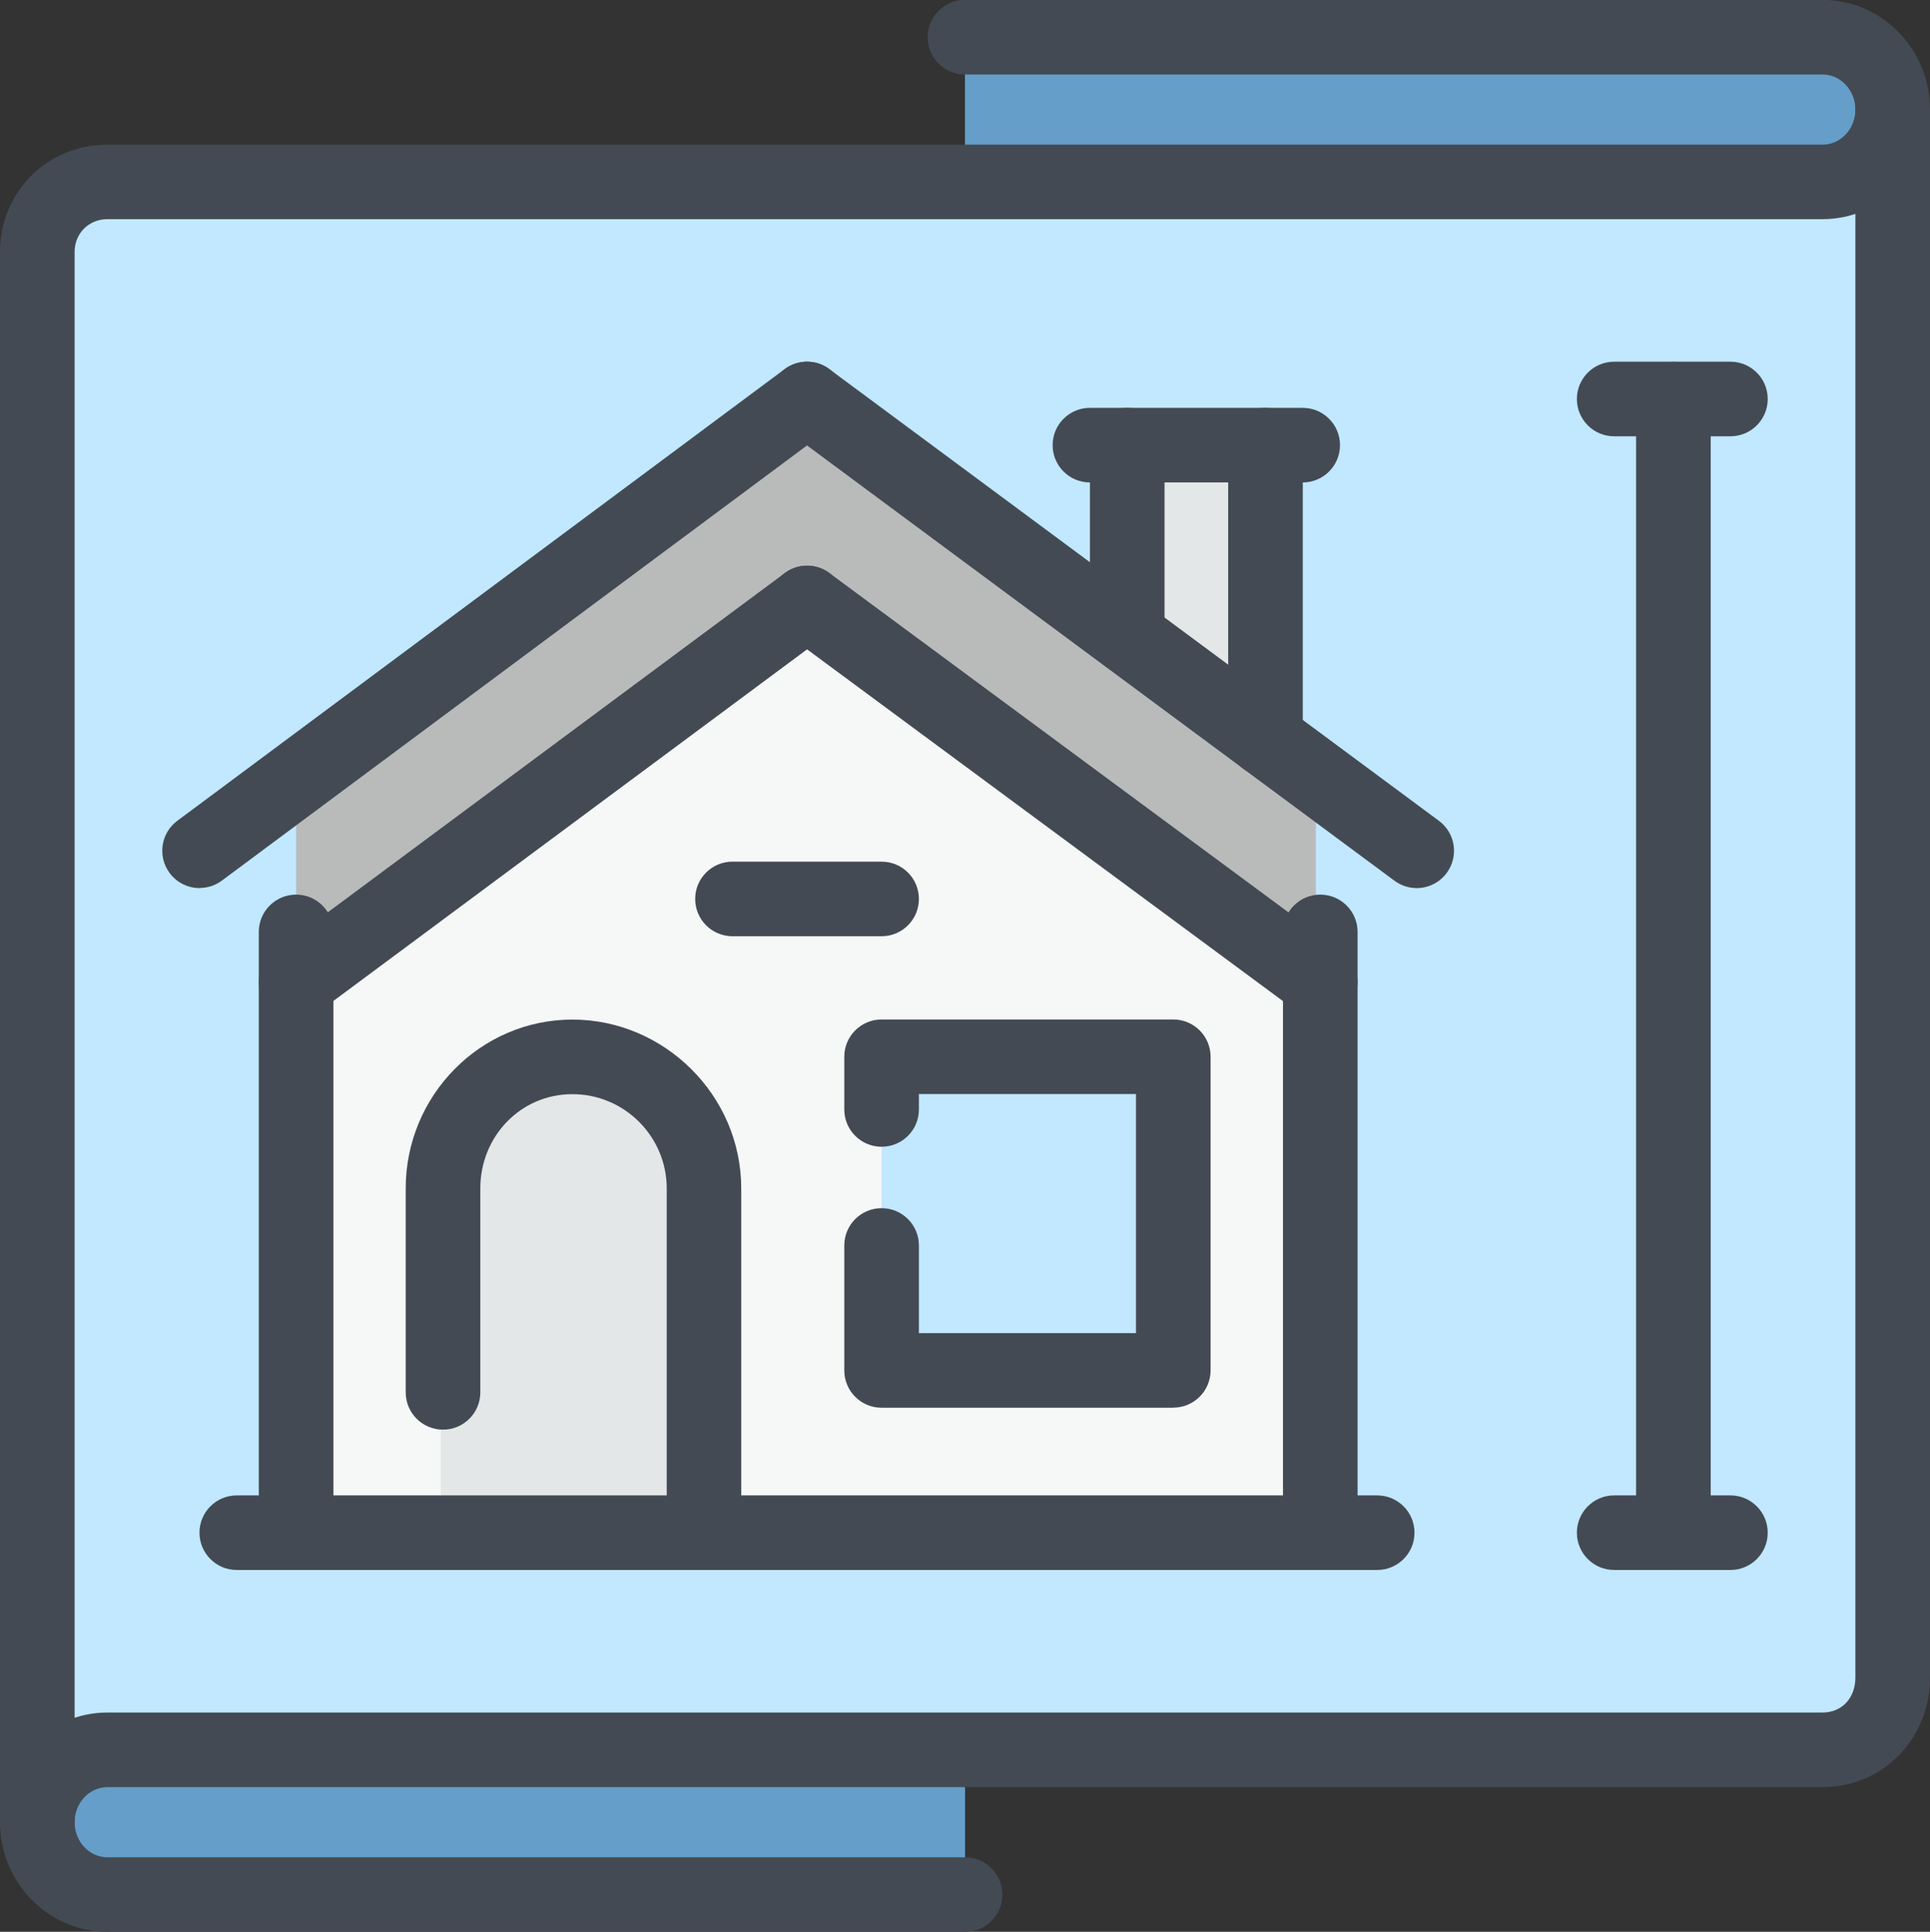 <?xml version="1.0" encoding="UTF-8"?><svg id="Layer_2" xmlns="http://www.w3.org/2000/svg" viewBox="0 0 191.95 192.16"><rect x="0" y="0" width="191.95" height="192.16" fill="#333333" stroke="none"/><g id="_ÎÓÈ_1"><path d="m3.71,181.26V25.08c0-3.93,3.05-6.98,6.98-6.98h170.57c3.93,0,6.98-3.27,6.98-7.2v155.96c0,4.14-3.05,7.2-6.98,7.2H10.69c-3.93,0-6.98,3.27-6.98,7.2h0Z" style="fill:#c1e8ff; fill-rule:evenodd;"/><path d="m95.97,18.1h85.29c3.93,0,6.98-3.27,6.98-7.2s-3.05-7.2-6.98-7.2h-85.29v14.4Z" style="fill:#659ec9; fill-rule:evenodd;"/><path d="m95.97,188.46H10.69c-3.93,0-6.98-3.27-6.98-7.2s3.05-7.2,6.98-7.2h85.29v14.4Z" style="fill:#659ec9; fill-rule:evenodd;"/><polygon points="29.45 152.46 29.45 97.5 80.05 59.98 130.87 97.5 130.87 152.46 29.45 152.46" style="fill:#f6f7f7; fill-rule:evenodd;"/><path d="m69.8,152.46v-34.46c0-7.2-5.67-13.09-12.87-13.09s-13.09,5.89-13.09,13.09v34.46h25.96Z" style="fill:#e4e7e7; fill-rule:evenodd;"/><rect x="111.68" y="44.28" width="13.74" height="34.9" style="fill:#e4e7e7;"/><polygon points="80.05 39.7 29.45 77.21 29.45 97.5 80.05 59.98 130.87 97.5 130.87 77.21 125.42 73.29 111.68 63.04 80.05 39.7" style="fill:#b9bbbb; fill-rule:evenodd;"/><path d="m87.68,105.13h29.01v31.19h-29.01v-31.19h0Z" style="fill:#c1e8ff; fill-rule:evenodd;"/><path d="m29.45,156.17c-2.05,0-3.71-1.66-3.71-3.71v-59.76c0-2.05,1.66-3.71,3.71-3.71s3.71,1.66,3.71,3.71v59.76c0,2.05-1.66,3.71-3.71,3.71Z" style="fill:#434a53;"/><path d="m131.31,156.17c-2.05,0-3.71-1.66-3.71-3.71v-59.76c0-2.05,1.66-3.71,3.71-3.71s3.71,1.66,3.71,3.71v59.76c0,2.05-1.66,3.71-3.71,3.71Z" style="fill:#434a53;"/><path d="m19.85,88.34c-1.13,0-2.25-.52-2.98-1.5-1.22-1.64-.88-3.97.76-5.19l60.42-44.94c1.65-1.22,3.97-.88,5.19.76,1.22,1.64.88,3.97-.76,5.19l-60.42,44.94c-.66.49-1.44.73-2.21.73Z" style="fill:#434a53;"/><path d="m140.9,88.34c-.77,0-1.54-.24-2.21-.73l-60.64-44.94c-1.65-1.22-1.99-3.54-.77-5.19,1.22-1.64,3.54-2,5.19-.77l60.64,44.94c1.65,1.22,1.99,3.54.77,5.19-.73.98-1.85,1.5-2.98,1.5Z" style="fill:#434a53;"/><path d="m29.45,101.42c-1.13,0-2.25-.52-2.98-1.5-1.22-1.64-.88-3.96.77-5.19l50.82-37.73c1.64-1.23,3.98-.88,5.19.77,1.22,1.64.88,3.96-.77,5.18l-50.82,37.73c-.66.5-1.44.73-2.21.73Z" style="fill:#434a53;"/><path d="m131.3,101.42c-.77,0-1.54-.24-2.2-.73l-51.04-37.73c-1.65-1.22-2-3.54-.78-5.19,1.22-1.64,3.54-1.99,5.19-.78l51.04,37.73c1.65,1.22,2,3.54.78,5.19-.73.98-1.85,1.5-2.99,1.5Z" style="fill:#434a53;"/><path d="m112.11,66.96c-2.05,0-3.71-1.66-3.71-3.71v-18.97c0-2.05,1.66-3.71,3.71-3.71s3.71,1.66,3.71,3.71v18.97c0,2.05-1.66,3.71-3.71,3.71Z" style="fill:#434a53;"/><path d="m125.86,77.21c-2.05,0-3.71-1.66-3.71-3.71v-29.22c0-2.05,1.66-3.71,3.71-3.71s3.71,1.66,3.71,3.71v29.22c0,2.05-1.66,3.71-3.71,3.71Z" style="fill:#434a53;"/><path d="m129.56,47.99h-21.16c-2.05,0-3.71-1.66-3.71-3.71s1.66-3.71,3.71-3.71h21.16c2.05,0,3.71,1.66,3.71,3.71s-1.66,3.71-3.71,3.71Z" style="fill:#434a53;"/><path d="m70.02,156.17c-2.05,0-3.71-1.66-3.71-3.71v-34.24c0-5.17-4.21-9.38-9.38-9.38s-9.16,4.21-9.16,9.38v20.28c0,2.05-1.66,3.71-3.71,3.71s-3.71-1.66-3.71-3.71v-20.28c0-9.26,7.44-16.8,16.58-16.8s16.79,7.54,16.79,16.8v34.24c0,2.05-1.66,3.71-3.71,3.71Z" style="fill:#434a53;"/><path d="m87.68,93.13h-14.83c-2.05,0-3.71-1.66-3.71-3.71s1.66-3.71,3.71-3.71h14.83c2.05,0,3.71,1.66,3.71,3.71s-1.66,3.71-3.71,3.71Z" style="fill:#434a53;"/><path d="m116.69,140.03h-29.01c-2.05,0-3.71-1.66-3.71-3.71v-12.43c0-2.05,1.66-3.71,3.71-3.71s3.71,1.66,3.71,3.71v8.72h21.59v-23.78h-21.59v1.53c0,2.05-1.66,3.71-3.71,3.71s-3.71-1.66-3.71-3.71v-5.24c0-2.05,1.66-3.71,3.71-3.71h29.01c2.05,0,3.71,1.66,3.71,3.71v31.19c0,2.05-1.66,3.71-3.71,3.71Z" style="fill:#434a53;"/><path d="m136.98,156.17H23.55c-2.05,0-3.71-1.66-3.71-3.71s1.66-3.71,3.71-3.71h113.42c2.05,0,3.71,1.66,3.71,3.71s-1.66,3.71-3.71,3.71Z" style="fill:#434a53;"/><path d="m172.1,156.17h-11.56c-2.05,0-3.71-1.66-3.71-3.71s1.66-3.71,3.71-3.71h11.56c2.05,0,3.71,1.66,3.71,3.71s-1.66,3.71-3.71,3.71Z" style="fill:#434a53;"/><path d="m172.1,43.4h-11.56c-2.05,0-3.71-1.66-3.71-3.71s1.66-3.71,3.71-3.71h11.56c2.05,0,3.71,1.66,3.71,3.71s-1.66,3.71-3.71,3.71Z" style="fill:#434a53;"/><path d="m166.43,156.17c-2.05,0-3.71-1.66-3.71-3.71V39.7c0-2.05,1.66-3.71,3.71-3.71s3.71,1.66,3.71,3.71v112.77c0,2.05-1.66,3.71-3.71,3.71Z" style="fill:#434a53;"/><path d="m3.71,184.96c-2.05,0-3.71-1.66-3.71-3.71V25.08c0-5.99,4.69-10.69,10.69-10.69h170.57c1.8,0,3.27-1.57,3.27-3.49s-1.47-3.49-3.27-3.49h-85.29c-2.05,0-3.71-1.66-3.71-3.71s1.66-3.71,3.71-3.71h85.29c5.9,0,10.69,4.89,10.69,10.9s-4.79,10.91-10.69,10.91H10.69c-1.86,0-3.27,1.41-3.27,3.27v156.18c0,2.05-1.66,3.71-3.71,3.71Z" style="fill:#434a53;"/><path d="m95.97,192.16H10.69c-5.89,0-10.69-4.89-10.69-10.91s4.79-10.9,10.69-10.9h170.57c1.93,0,3.27-1.44,3.27-3.49V10.9c0-2.05,1.66-3.71,3.71-3.71s3.71,1.66,3.71,3.71v155.96c0,6.12-4.7,10.91-10.69,10.91H10.69c-1.8,0-3.27,1.56-3.27,3.49s1.47,3.49,3.27,3.49h85.29c2.05,0,3.71,1.66,3.71,3.71s-1.66,3.71-3.71,3.71Z" style="fill:#434a53;"/></g></svg>